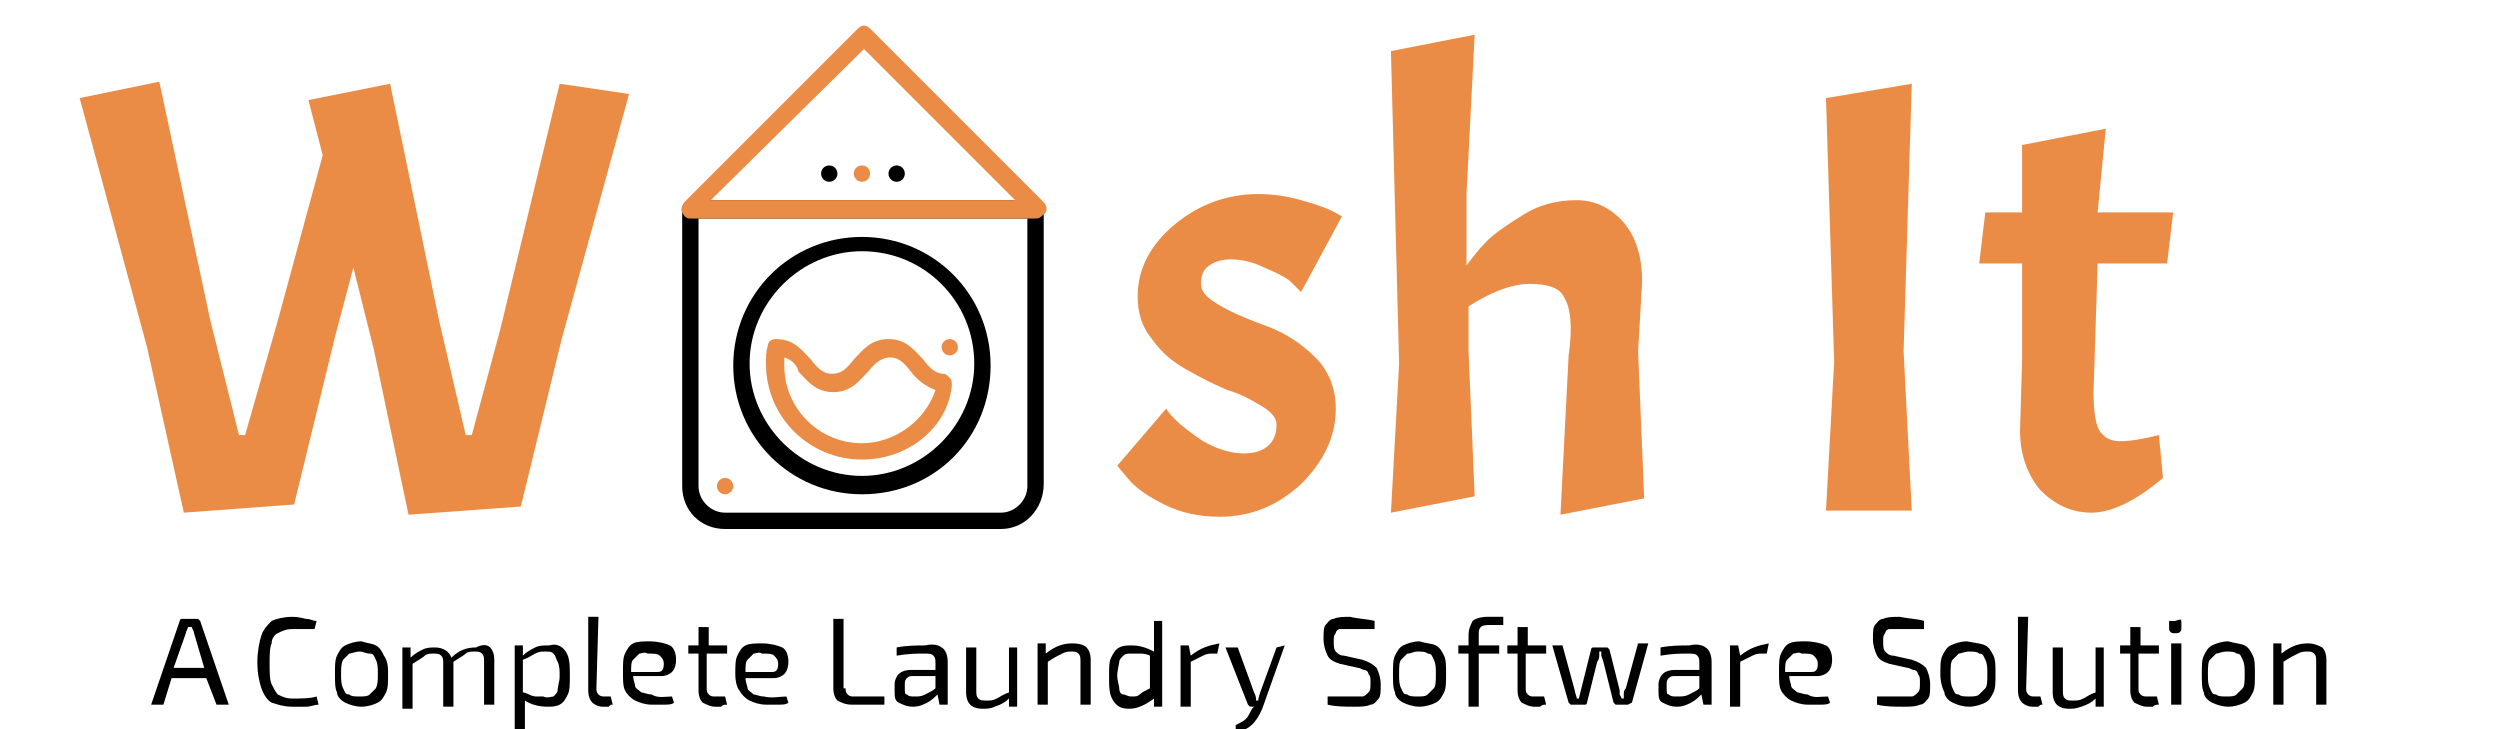 <?xml version="1.0" encoding="utf-8"?>
<!-- Generator: Adobe Illustrator 24.0.2, SVG Export Plug-In . SVG Version: 6.00 Build 0)  -->
<svg version="1.1" id="Layer_1" xmlns="http://www.w3.org/2000/svg" xmlns:xlink="http://www.w3.org/1999/xlink" x="0px" y="0px"
	 viewBox="0 0 122.4 35.7" style="enable-background:new 0 0 122.4 35.7;" xml:space="preserve">
<style type="text/css">
	.st0{enable-background:new    ;}
	.st1{fill:#EB8C46;}
</style>
<g>
	<g>
		<g class="st0">
			<path class="st1" d="M22.8,21.3h0.3l1.4-5.2l2.9-12l3.4,0.5l-3.3,12l-2,8.2L20,25.2l-1.7-8.1l-1-4l-0.9,3.4l-2,8.2L9,25.1L7.2,17
				L3.9,4.8L7.8,4l2.5,11.7l1.4,5.6H12l1.6-5.6l2.2-8.1l-0.7-2.7l4-0.8l2.4,11.6L22.8,21.3z"/>
			<path class="st1" d="M60.9,22.2c1,0,1.6-0.5,1.6-1.4c0-0.3-0.2-0.6-0.7-0.9c-0.5-0.3-1-0.6-1.7-0.8c-0.7-0.3-1.3-0.6-2-1
				s-1.2-0.8-1.7-1.5c-0.5-0.6-0.7-1.3-0.7-2.1c0-1.3,0.6-2.5,1.8-3.5s2.6-1.5,4.1-1.5c0.7,0,1.4,0.1,2.1,0.3c0.7,0.2,1.4,0.4,2,0.8
				l-2,3.7c-0.1-0.1-0.3-0.3-0.5-0.5s-0.6-0.4-1.3-0.7c-0.6-0.3-1.2-0.4-1.6-0.4c-0.5,0-0.8,0.1-1.1,0.3s-0.4,0.5-0.4,0.9
				s0.3,0.7,1,1.1s1.5,0.7,2.3,1s1.6,0.8,2.3,1.5c0.7,0.7,1,1.6,1,2.5c0,1.4-0.6,2.6-1.7,3.7c-1.2,1.1-2.5,1.6-4,1.6
				c-1,0-1.9-0.2-2.7-0.6s-1.4-0.8-1.8-1.3l-0.5-0.6l2.4-2.8c0.1,0.2,0.3,0.4,0.5,0.6s0.7,0.6,1.3,1C59.6,22,60.3,22.2,60.9,22.2z"
				/>
			<path class="st1" d="M76.6,14.6c-0.2-0.5-0.8-0.7-1.7-0.7s-1.9,0.4-3,1.1v2.2l0.3,7.1l-4.1,0.8l0.4-7.3L68.1,2.5l4.1-0.8
				l-0.4,7.8V13c0.3-0.4,0.6-0.8,1-1.2s1-0.8,1.8-1.3s1.7-0.7,2.6-0.7s1.7,0.4,2.3,1.1s0.9,1.7,0.9,2.9l-0.2,3.4l0.3,7.2l-4.1,0.8
				l0.4-7.8C77,16,76.9,15.1,76.6,14.6z"/>
			<path class="st1" d="M93.6,4.1l-0.4,13.1l0.4,7.8h-4.2l0.4-7.3L89.4,4.8L93.6,4.1z"/>
			<path class="st1" d="M99,10.4V7.1l4.1-0.8l-0.4,4.1h3.7l-0.3,2.5h-3.4l-0.2,6.3c0,0.9,0.1,1.6,0.3,1.9c0.2,0.3,0.5,0.5,1,0.5
				s1.1-0.1,1.9-0.3l0.2,2.1c-1.3,1.1-2.5,1.7-3.5,1.7s-1.8-0.4-2.5-1.1c-0.6-0.7-1-1.7-1-2.9l0.1-3.4v-4.8h-2.1l0.3-2.5H99z"/>
		</g>
		<g>
			<path d="M42.2,24.2c-3.5,0-6.3-2.8-6.3-6.3s2.8-6.3,6.3-6.3s6.3,2.8,6.3,6.3S45.8,24.2,42.2,24.2z M42.2,12.3
				c-3,0-5.5,2.5-5.5,5.5s2.5,5.5,5.5,5.5s5.5-2.5,5.5-5.5S45.3,12.3,42.2,12.3z"/>
			<g>
				<path class="st1" d="M42.2,22.5c-2.6,0-4.7-2.1-4.7-4.7c0-0.3,0-0.6,0.1-0.9c0-0.2,0.2-0.3,0.4-0.3c0.9,0,1.3,0.6,1.7,1
					c0.3,0.4,0.6,0.7,1,0.7c0.5,0,0.7-0.2,1.1-0.7c0.4-0.4,0.8-1,1.7-1s1.3,0.6,1.7,1c0.3,0.4,0.6,0.7,1,0.7c0.1,0,0.2,0.1,0.3,0.2
					c0.1,0.1,0.1,0.2,0.1,0.4C46.4,20.9,44.5,22.5,42.2,22.5L42.2,22.5z M38.4,17.5c0,0.1,0,0.2,0,0.4c0,2.1,1.7,3.8,3.8,3.8
					c1.6,0,3.1-1.1,3.6-2.6c-0.5-0.2-0.9-0.5-1.2-0.9s-0.6-0.7-1-0.7s-0.7,0.2-1.1,0.7c-0.4,0.4-0.8,1-1.7,1s-1.3-0.6-1.7-1
					C39,17.8,38.7,17.6,38.4,17.5L38.4,17.5z"/>
				<circle class="st1" cx="46.5" cy="17" r="0.4"/>
				<circle class="st1" cx="35.5" cy="23.8" r="0.4"/>
				<circle class="st1" cx="42.2" cy="8.5" r="0.4"/>
			</g>
			<circle cx="43.9" cy="8.5" r="0.4"/>
			<circle cx="40.6" cy="8.5" r="0.4"/>
			<path d="M49,25.9H35.5c-1.2,0-2.1-0.9-2.1-2.1V10.2c0-0.2,0.2-0.4,0.4-0.4l0,0h16.9c0.2,0,0.4,0.2,0.4,0.4l0,0v13.5
				C51.1,24.9,50.2,25.9,49,25.9L49,25.9z M34.2,10.7v13.1c0,0.7,0.6,1.3,1.3,1.3H49c0.7,0,1.3-0.6,1.3-1.3V10.7H34.2z"/>
			<path class="st1" d="M50.7,10.7H33.8c-0.2,0-0.3-0.1-0.4-0.3c-0.1-0.2,0-0.3,0.1-0.5L42,1.4c0.2-0.2,0.4-0.2,0.6,0l0,0l8.5,8.5
				c0.1,0.1,0.2,0.3,0.1,0.5C51,10.6,50.9,10.7,50.7,10.7L50.7,10.7z M34.8,9.8h14.9l-7.4-7.4L34.8,9.8z"/>
		</g>
	</g>
	<g class="st0">
		<path d="M10.1,33.2H8.4L8,34.5H7.4l1.4-4.1c0,0,0-0.1,0.1-0.1H9h0.6h0.1l0.1,0.1l1.4,4.1h-0.6L10.1,33.2z M10,32.7L9.5,31
			c0-0.1-0.1-0.2-0.1-0.3H9.2c0,0.1-0.1,0.2-0.1,0.3l-0.6,1.7H10z"/>
		<path d="M15,30.3c0.2,0,0.3,0.1,0.5,0.1l-0.1,0.4c-0.2,0-0.4,0-0.5,0s-0.3,0-0.6,0s-0.5,0.1-0.7,0.2s-0.3,0.3-0.3,0.5
			c-0.1,0.2-0.1,0.6-0.1,1s0,0.8,0.1,1s0.2,0.4,0.3,0.5c0.2,0.1,0.4,0.2,0.7,0.2c0.5,0,0.9,0,1.2-0.1l0.1,0.4
			c-0.2,0-0.4,0.1-0.6,0.1c-0.2,0-0.4,0-0.7,0c-0.4,0-0.7-0.1-1-0.2c-0.2-0.1-0.4-0.4-0.5-0.7c-0.1-0.3-0.2-0.7-0.2-1.3
			c0-0.5,0.1-1,0.2-1.3c0.1-0.3,0.3-0.5,0.5-0.7c0.2-0.1,0.6-0.2,1-0.2C14.7,30.2,14.9,30.3,15,30.3z"/>
		<path d="M18.4,31.6c0.2,0.1,0.3,0.3,0.4,0.5C19,32.4,19,32.7,19,33c0,0.4,0,0.7-0.1,0.9c-0.1,0.2-0.2,0.4-0.4,0.5
			c-0.2,0.1-0.5,0.2-0.8,0.2s-0.6-0.1-0.8-0.2c-0.2-0.1-0.4-0.3-0.4-0.5c-0.1-0.2-0.1-0.5-0.1-0.9s0-0.7,0.1-0.9
			c0.1-0.2,0.2-0.4,0.4-0.5c0.2-0.1,0.5-0.2,0.8-0.2C18,31.5,18.2,31.5,18.4,31.6z M17.1,32c-0.1,0.1-0.2,0.2-0.3,0.3
			c-0.1,0.2-0.1,0.4-0.1,0.7s0,0.5,0.1,0.7s0.1,0.3,0.3,0.3c0.1,0.1,0.3,0.1,0.5,0.1s0.4,0,0.5-0.1s0.2-0.2,0.3-0.3
			c0.1-0.2,0.1-0.4,0.1-0.7s0-0.5-0.1-0.7S18.3,32,18.1,32s-0.3-0.1-0.5-0.1S17.2,32,17.1,32z"/>
		<path d="M24,31.7c0.1,0.1,0.2,0.3,0.2,0.6v2.2h-0.5v-2.1c0-0.2,0-0.3-0.1-0.4s-0.2-0.1-0.4-0.1c-0.1,0-0.3,0-0.4,0.1
			s-0.3,0.2-0.6,0.4v2.2h-0.5v-2.1c0-0.2,0-0.3-0.1-0.4S21.4,32,21.2,32c-0.1,0-0.3,0-0.4,0.1s-0.3,0.2-0.6,0.4v2.2h-0.5v-3h0.4v0.5
			c0.2-0.2,0.4-0.3,0.6-0.4s0.4-0.1,0.6-0.1c0.4,0,0.7,0.2,0.8,0.5c0.4-0.4,0.8-0.5,1.2-0.5C23.7,31.5,23.9,31.6,24,31.7z"/>
		<path d="M27.7,31.9c0.2,0.3,0.2,0.7,0.2,1.2c0,0.4,0,0.7-0.1,0.9c-0.1,0.2-0.2,0.4-0.4,0.5c-0.2,0.1-0.4,0.1-0.6,0.1
			c-0.4,0-0.8-0.1-1.1-0.3c0,0.1,0,0.3,0,0.6v0.9h-0.5v-4.2h0.4v0.5c0.2-0.2,0.4-0.3,0.6-0.4s0.4-0.1,0.7-0.1
			C27.2,31.5,27.5,31.6,27.7,31.9z M27.1,34.1c0.1-0.1,0.2-0.2,0.2-0.3c0-0.2,0.1-0.4,0.1-0.7c0-0.3,0-0.5-0.1-0.7s-0.1-0.3-0.2-0.4
			s-0.2-0.1-0.4-0.1c-0.2,0-0.3,0-0.5,0.1s-0.3,0.2-0.6,0.3v1.6c0,0,0.1,0,0.3,0.1s0.3,0.1,0.4,0.1s0.2,0,0.3,0
			C26.8,34.2,27,34.1,27.1,34.1z"/>
		<path d="M29.2,33.7c0,0.1,0,0.2,0.1,0.3c0.1,0.1,0.2,0.1,0.3,0.1h0.3l0.1,0.4c-0.1,0-0.1,0-0.2,0.1c-0.1,0-0.2,0-0.3,0
			c-0.2,0-0.4-0.1-0.5-0.2s-0.2-0.3-0.2-0.6v-3.6h0.5L29.2,33.7z"/>
		<path d="M32.9,34.1l0.1,0.3c-0.1,0.1-0.3,0.1-0.5,0.1s-0.4,0-0.6,0c-0.3,0-0.6-0.1-0.8-0.2c-0.2-0.1-0.4-0.3-0.5-0.5
			s-0.1-0.5-0.1-0.9s0-0.7,0.1-0.9c0.1-0.2,0.2-0.4,0.4-0.5s0.5-0.1,0.8-0.1c0.4,0,0.8,0.1,1,0.2s0.3,0.4,0.3,0.7
			c0,0.3-0.1,0.5-0.2,0.6c-0.1,0.1-0.3,0.2-0.5,0.2H31c0,0.2,0.1,0.4,0.1,0.5s0.2,0.2,0.3,0.3c0.1,0,0.3,0.1,0.5,0.1
			C32.2,34.2,32.6,34.1,32.9,34.1z M31.3,32c-0.1,0.1-0.2,0.2-0.3,0.3c-0.1,0.1-0.1,0.3-0.1,0.6h1.3c0.2,0,0.3-0.1,0.3-0.4
			c0-0.2-0.1-0.3-0.2-0.4C32.2,32,32,32,31.7,32C31.6,31.9,31.4,32,31.3,32z"/>
		<path d="M34.6,32v1.7c0,0.1,0,0.2,0.1,0.3s0.2,0.1,0.3,0.1h0.5l0.1,0.4c-0.1,0-0.2,0-0.3,0.1c-0.1,0-0.2,0-0.3,0
			c-0.2,0-0.4-0.1-0.6-0.2c-0.1-0.1-0.2-0.3-0.2-0.6V32h-0.5v-0.4h0.5v-0.9h0.5v0.9h0.9V32H34.6z"/>
		<path d="M38.5,34.1l0.1,0.3c-0.1,0.1-0.3,0.1-0.5,0.1s-0.4,0-0.6,0c-0.3,0-0.6-0.1-0.8-0.2s-0.4-0.3-0.5-0.5
			C36.1,33.7,36,33.4,36,33c0-0.4,0-0.7,0.1-0.9c0.1-0.2,0.2-0.4,0.4-0.5s0.5-0.1,0.8-0.1c0.4,0,0.8,0.1,1,0.2s0.3,0.4,0.3,0.7
			c0,0.3-0.1,0.5-0.2,0.6c-0.1,0.1-0.3,0.2-0.5,0.2h-1.4c0,0.2,0.1,0.4,0.1,0.5s0.2,0.2,0.3,0.3c0.1,0,0.3,0.1,0.5,0.1
			C37.8,34.2,38.2,34.1,38.5,34.1z M36.9,32c-0.1,0.1-0.2,0.2-0.3,0.3c-0.1,0.1-0.1,0.3-0.1,0.6h1.3c0.2,0,0.3-0.1,0.3-0.4
			c0-0.2-0.1-0.3-0.2-0.4C37.8,32,37.6,32,37.3,32C37.2,31.9,37,32,36.9,32z"/>
		<path d="M41.4,33.7c0,0.1,0,0.2,0.1,0.3c0.1,0.1,0.2,0.1,0.3,0.1h1.5v0.4c-0.4,0-0.9,0-1.6,0c-0.3,0-0.5-0.1-0.7-0.2
			c-0.1-0.1-0.2-0.3-0.2-0.6v-3.4h0.5v3.4H41.4z"/>
		<path d="M46.1,31.7c0.2,0.1,0.3,0.4,0.3,0.7v2.1H46L45.9,34c-0.1,0.1-0.3,0.3-0.5,0.4s-0.4,0.2-0.7,0.2s-0.5-0.1-0.7-0.2
			s-0.2-0.3-0.2-0.6v-0.3c0-0.2,0.1-0.4,0.2-0.5c0.1-0.1,0.3-0.2,0.6-0.2h1.2v-0.3c0-0.2,0-0.3-0.1-0.4S45.5,32,45.2,32
			s-0.7,0-1.3,0.1v-0.4c0.5-0.1,1-0.1,1.4-0.1C45.7,31.5,46,31.6,46.1,31.7z M45.3,34c0.2-0.1,0.4-0.2,0.5-0.3v-0.6h-1.1
			c-0.1,0-0.2,0-0.3,0.1s-0.1,0.2-0.1,0.3v0.2c0,0.2,0,0.3,0.1,0.3c0.1,0.1,0.2,0.1,0.4,0.1C45,34.1,45.1,34.1,45.3,34z"/>
		<path d="M49.8,31.6v3h-0.4v-0.4c-0.2,0.2-0.4,0.3-0.7,0.4c-0.2,0.1-0.4,0.1-0.6,0.1c-0.3,0-0.5-0.1-0.6-0.2s-0.2-0.3-0.2-0.6v-2.2
			h0.5v2.1c0,0.2,0,0.3,0.1,0.4s0.2,0.1,0.4,0.1s0.3,0,0.5-0.1s0.3-0.2,0.6-0.3v-2.2h0.4V31.6z"/>
		<path d="M53.2,31.7c0.1,0.1,0.2,0.3,0.2,0.6v2.2h-0.5v-2.1c0-0.2,0-0.3-0.1-0.4s-0.2-0.1-0.3-0.1c-0.2,0-0.3,0-0.5,0.1
			s-0.4,0.2-0.7,0.4v2.1h-0.5v-3h0.4V32c0.5-0.4,0.9-0.5,1.3-0.5C52.9,31.5,53.1,31.6,53.2,31.7z"/>
		<path d="M56.9,30.3v4.3h-0.4v-0.4c-0.4,0.3-0.8,0.5-1.2,0.5s-0.6-0.1-0.8-0.4s-0.2-0.7-0.2-1.2c0-0.4,0-0.7,0.1-0.9
			s0.2-0.4,0.4-0.5s0.4-0.1,0.6-0.1c0.4,0,0.7,0.1,1.1,0.3c0-0.2,0-0.4,0-0.6v-0.9h0.4V30.3z M54.8,33.7c0,0.2,0.1,0.3,0.2,0.3
			s0.2,0.1,0.4,0.1s0.3,0,0.4-0.1c0.1-0.1,0.3-0.2,0.5-0.3v-1.6C56.1,32,55.9,32,55.8,32s-0.3,0-0.4,0c-0.2,0-0.3,0-0.4,0.1
			c-0.1,0.1-0.2,0.2-0.2,0.3s-0.1,0.4-0.1,0.7C54.7,33.3,54.8,33.6,54.8,33.7z"/>
		<path d="M59.7,31.5L59.6,32h-0.2c-0.2,0-0.3,0-0.5,0.1s-0.4,0.2-0.6,0.3v2.2h-0.5v-3h0.4l0.1,0.5C58.8,31.7,59.2,31.6,59.7,31.5
			L59.7,31.5L59.7,31.5z"/>
		<path d="M62.9,31.6l-1.1,3.1c-0.3,0.7-0.7,1.1-1.3,1.1v-0.3c0.2-0.1,0.4-0.2,0.5-0.3c0.1-0.1,0.2-0.3,0.3-0.5l0.1-0.1h-0.1h-0.1
			l-0.1-0.1L60,31.7h0.6l0.8,2.2c0.1,0.2,0.1,0.3,0.1,0.4h0.1c0,0,0-0.1,0.1-0.4l0.8-2.2L62.9,31.6L62.9,31.6z"/>
		<path d="M67.3,30.4v0.4c-0.4,0-0.8,0-1.2,0c-0.2,0-0.4,0-0.5,0s-0.2,0.1-0.2,0.2c-0.1,0.1-0.1,0.2-0.1,0.4c0,0.2,0,0.4,0.1,0.5
			s0.2,0.2,0.4,0.2l0.9,0.2c0.3,0.1,0.5,0.2,0.7,0.4c0.1,0.2,0.2,0.5,0.2,0.8s0,0.6-0.1,0.7s-0.2,0.3-0.4,0.3
			c-0.2,0.1-0.5,0.1-0.8,0.1c-0.4,0-0.9,0-1.3-0.1v-0.4c0.2,0,0.4,0,0.4,0c0.3,0,0.5,0,0.7,0c0.3,0,0.5,0,0.6,0s0.2-0.1,0.3-0.2
			c0.1-0.1,0.1-0.2,0.1-0.5c0-0.2,0-0.3-0.1-0.4c0-0.1-0.1-0.2-0.2-0.2s-0.2-0.1-0.3-0.1l-0.9-0.2c-0.3-0.1-0.5-0.2-0.6-0.4
			c-0.1-0.2-0.2-0.5-0.2-0.8s0-0.6,0.1-0.7s0.2-0.3,0.4-0.3c0.2-0.1,0.5-0.1,0.8-0.1C66.5,30.3,66.9,30.3,67.3,30.4z"/>
		<path d="M70.3,31.6c0.2,0.1,0.3,0.3,0.4,0.5s0.1,0.5,0.1,0.9s0,0.7-0.1,0.9c-0.1,0.2-0.2,0.4-0.4,0.5s-0.5,0.2-0.8,0.2
			s-0.6-0.1-0.8-0.2s-0.4-0.3-0.4-0.5c-0.1-0.2-0.1-0.5-0.1-0.9s0-0.7,0.1-0.9c0.1-0.2,0.2-0.4,0.4-0.5c0.2-0.1,0.5-0.2,0.8-0.2
			C69.8,31.5,70.1,31.5,70.3,31.6z M68.9,32c-0.1,0.1-0.2,0.2-0.3,0.3s-0.1,0.4-0.1,0.7s0,0.5,0.1,0.7s0.1,0.3,0.3,0.3
			c0.1,0.1,0.3,0.1,0.5,0.1s0.4,0,0.5-0.1s0.2-0.2,0.3-0.3s0.1-0.4,0.1-0.7s0-0.5-0.1-0.7S70.1,32,69.9,32c-0.1-0.1-0.3-0.1-0.5-0.1
			C69.2,31.9,69.1,32,68.9,32z"/>
		<path d="M72.5,30.7c-0.1,0.1-0.1,0.2-0.1,0.4v0.5h1V32h-1v2.6h-0.5V32h-0.5v-0.4h0.5v-0.5c0-0.3,0.1-0.5,0.2-0.7
			c0.1-0.1,0.4-0.2,0.7-0.2c0.3,0,0.6,0,0.8,0v0.4H73C72.8,30.6,72.6,30.6,72.5,30.7z"/>
		<path d="M74.7,32v1.7c0,0.1,0,0.2,0.1,0.3c0.1,0.1,0.2,0.1,0.3,0.1h0.5l0.1,0.4c-0.1,0-0.2,0-0.3,0.1c-0.1,0-0.2,0-0.3,0
			c-0.2,0-0.4-0.1-0.6-0.2c-0.1-0.1-0.2-0.3-0.2-0.6V32h-0.5v-0.4h0.5v-0.9h0.5v0.9h0.9V32H74.7z"/>
		<path d="M79.9,34.4C79.9,34.4,79.9,34.5,79.9,34.4c-0.2,0.1-0.2,0.1-0.2,0.1h-0.5h-0.1L79,34.4l-0.5-2l-0.1-0.3c0-0.1,0-0.2,0-0.2
			h-0.1v0.2c0,0.2-0.1,0.3-0.1,0.3l-0.5,2c0,0,0,0.1-0.1,0.1h-0.1H77h-0.1l-0.1-0.1L76,31.6h0.5l0.6,2.2c0,0.1,0.1,0.3,0.1,0.4h0.1
			l0.1-0.4l0.5-2c0,0,0-0.1,0.1-0.1h0.1h0.5h0.1l0.1,0.1l0.5,2c0,0.1,0,0.1,0,0.2l0.1,0.2h0.1V34c0-0.1,0-0.2,0.1-0.3l0.6-2.2h0.5
			L79.9,34.4z"/>
		<path d="M83.5,31.7c0.2,0.1,0.3,0.4,0.3,0.7v2.1h-0.4L83.3,34c-0.1,0.1-0.3,0.3-0.5,0.4s-0.4,0.2-0.7,0.2c-0.3,0-0.5-0.1-0.7-0.2
			s-0.2-0.3-0.2-0.6v-0.3c0-0.2,0.1-0.4,0.2-0.5s0.3-0.2,0.6-0.2h1.2v-0.3c0-0.2,0-0.3-0.1-0.4S82.9,32,82.6,32s-0.7,0-1.3,0.1v-0.4
			c0.5-0.1,1-0.1,1.4-0.1C83.1,31.5,83.4,31.6,83.5,31.7z M82.7,34c0.2-0.1,0.4-0.2,0.5-0.3v-0.6H82c-0.1,0-0.2,0-0.3,0.1
			c-0.1,0.1-0.1,0.2-0.1,0.3v0.2c0,0.2,0,0.3,0.1,0.3c0.1,0.1,0.2,0.1,0.4,0.1C82.4,34.1,82.5,34.1,82.7,34z"/>
		<path d="M86.6,31.5L86.5,32h-0.2c-0.2,0-0.3,0-0.5,0.1s-0.4,0.2-0.6,0.3v2.2h-0.5v-3h0.4l0.1,0.5C85.7,31.7,86.1,31.6,86.6,31.5
			L86.6,31.5L86.6,31.5z"/>
		<path d="M89.5,34.1l0.1,0.3c-0.1,0.1-0.3,0.1-0.5,0.1s-0.4,0-0.6,0c-0.3,0-0.6-0.1-0.8-0.2c-0.2-0.1-0.4-0.3-0.5-0.5
			s-0.1-0.5-0.1-0.9s0-0.7,0.1-0.9c0.1-0.2,0.2-0.4,0.4-0.5c0.2-0.1,0.5-0.1,0.8-0.1c0.4,0,0.8,0.1,1,0.2s0.3,0.4,0.3,0.7
			c0,0.3-0.1,0.5-0.2,0.6s-0.3,0.2-0.5,0.2h-1.4c0,0.2,0.1,0.4,0.1,0.5s0.2,0.2,0.3,0.3c0.1,0,0.3,0.1,0.5,0.1
			C88.8,34.2,89.1,34.1,89.5,34.1z M87.8,32c-0.1,0.1-0.2,0.2-0.3,0.3s-0.1,0.3-0.1,0.6h1.3c0.2,0,0.3-0.1,0.3-0.4
			c0-0.2-0.1-0.3-0.2-0.4S88.5,32,88.2,32C88.1,31.9,87.9,32,87.8,32z"/>
		<path d="M94.2,30.4v0.4c-0.4,0-0.8,0-1.2,0c-0.2,0-0.4,0-0.5,0s-0.2,0.1-0.2,0.2c-0.1,0.1-0.1,0.2-0.1,0.4c0,0.2,0,0.4,0.1,0.5
			s0.2,0.2,0.4,0.2l0.9,0.2c0.3,0.1,0.5,0.2,0.7,0.4c0.1,0.2,0.2,0.5,0.2,0.8s0,0.6-0.1,0.7s-0.2,0.3-0.4,0.3
			c-0.2,0.1-0.5,0.1-0.8,0.1c-0.4,0-0.9,0-1.3-0.1v-0.4c0.2,0,0.4,0,0.4,0c0.3,0,0.5,0,0.7,0c0.3,0,0.5,0,0.6,0s0.2-0.1,0.3-0.2
			c0.1-0.1,0.1-0.2,0.1-0.5c0-0.2,0-0.3-0.1-0.4c0-0.1-0.1-0.2-0.2-0.2s-0.2-0.1-0.3-0.1l-0.9-0.2c-0.3-0.1-0.5-0.2-0.6-0.4
			c-0.1-0.2-0.2-0.5-0.2-0.8s0-0.6,0.1-0.7s0.2-0.3,0.4-0.3c0.2-0.1,0.5-0.1,0.8-0.1C93.5,30.3,93.9,30.3,94.2,30.4z"/>
		<path d="M97.2,31.6c0.2,0.1,0.3,0.3,0.4,0.5s0.1,0.5,0.1,0.9s0,0.7-0.1,0.9c-0.1,0.2-0.2,0.4-0.4,0.5s-0.5,0.2-0.8,0.2
			s-0.6-0.1-0.8-0.2s-0.4-0.3-0.4-0.5C95.1,33.7,95,33.4,95,33c0-0.4,0-0.7,0.1-0.9c0.1-0.2,0.2-0.4,0.4-0.5
			c0.2-0.1,0.5-0.2,0.8-0.2C96.8,31.5,97,31.5,97.2,31.6z M95.9,32c-0.1,0.1-0.2,0.2-0.3,0.3s-0.1,0.4-0.1,0.7s0,0.5,0.1,0.7
			s0.1,0.3,0.3,0.3c0.1,0.1,0.3,0.1,0.5,0.1s0.4,0,0.5-0.1s0.2-0.2,0.3-0.3s0.1-0.4,0.1-0.7s0-0.5-0.1-0.7S97.1,32,96.9,32
			c-0.1-0.1-0.3-0.1-0.5-0.1C96.2,31.9,96,32,95.9,32z"/>
		<path d="M99.2,33.7c0,0.1,0,0.2,0.1,0.3c0.1,0.1,0.2,0.1,0.3,0.1h0.3l0.1,0.4c-0.1,0-0.1,0-0.2,0.1c-0.1,0-0.2,0-0.3,0
			c-0.2,0-0.4-0.1-0.5-0.2s-0.2-0.3-0.2-0.6v-3.6h0.5L99.2,33.7z"/>
		<path d="M103,31.6v3h-0.4v-0.4c-0.2,0.2-0.4,0.3-0.7,0.4s-0.4,0.1-0.6,0.1c-0.3,0-0.5-0.1-0.6-0.2s-0.2-0.3-0.2-0.6v-2.2h0.5v2.1
			c0,0.2,0,0.3,0.1,0.4s0.2,0.1,0.4,0.1c0.2,0,0.3,0,0.5-0.1s0.3-0.2,0.6-0.3v-2.2h0.4V31.6z"/>
		<path d="M104.7,32v1.7c0,0.1,0,0.2,0.1,0.3c0.1,0.1,0.2,0.1,0.3,0.1h0.5l0.1,0.4c-0.1,0-0.2,0-0.3,0.1c-0.1,0-0.2,0-0.3,0
			c-0.2,0-0.4-0.1-0.6-0.2c-0.1-0.1-0.2-0.3-0.2-0.6V32h-0.5v-0.4h0.5v-0.9h0.5v0.9h0.9V32H104.7z"/>
		<path d="M106.8,30.5v0.3c0,0.1-0.1,0.2-0.2,0.2h-0.2c-0.1,0-0.2-0.1-0.2-0.2v-0.3v-0.1h0.1h0.2C106.8,30.3,106.8,30.3,106.8,30.5z
			 M106.8,34.5h-0.5v-3h0.5V34.5z"/>
		<path d="M109.9,31.6c0.2,0.1,0.3,0.3,0.4,0.5s0.1,0.5,0.1,0.9s0,0.7-0.1,0.9c-0.1,0.2-0.2,0.4-0.4,0.5s-0.5,0.2-0.8,0.2
			s-0.6-0.1-0.8-0.2s-0.4-0.3-0.4-0.5c-0.1-0.2-0.1-0.5-0.1-0.9s0-0.7,0.1-0.9c0.1-0.2,0.2-0.4,0.4-0.5c0.2-0.1,0.5-0.2,0.8-0.2
			C109.4,31.5,109.7,31.5,109.9,31.6z M108.5,32c-0.1,0.1-0.2,0.2-0.3,0.3s-0.1,0.4-0.1,0.7s0,0.5,0.1,0.7s0.1,0.3,0.3,0.3
			c0.1,0.1,0.3,0.1,0.5,0.1s0.4,0,0.5-0.1s0.2-0.2,0.3-0.3s0.1-0.4,0.1-0.7s0-0.5-0.1-0.7s-0.1-0.3-0.3-0.3
			c-0.1-0.1-0.3-0.1-0.5-0.1C108.8,31.9,108.6,32,108.5,32z"/>
		<path d="M113.7,31.7c0.1,0.1,0.2,0.3,0.2,0.6v2.2h-0.5v-2.1c0-0.2,0-0.3-0.1-0.4s-0.2-0.1-0.3-0.1c-0.2,0-0.3,0-0.5,0.1
			s-0.4,0.2-0.7,0.4v2.1h-0.5v-3h0.4V32c0.5-0.4,0.9-0.5,1.3-0.5C113.3,31.5,113.5,31.6,113.7,31.7z"/>
	</g>
</g>
</svg>
